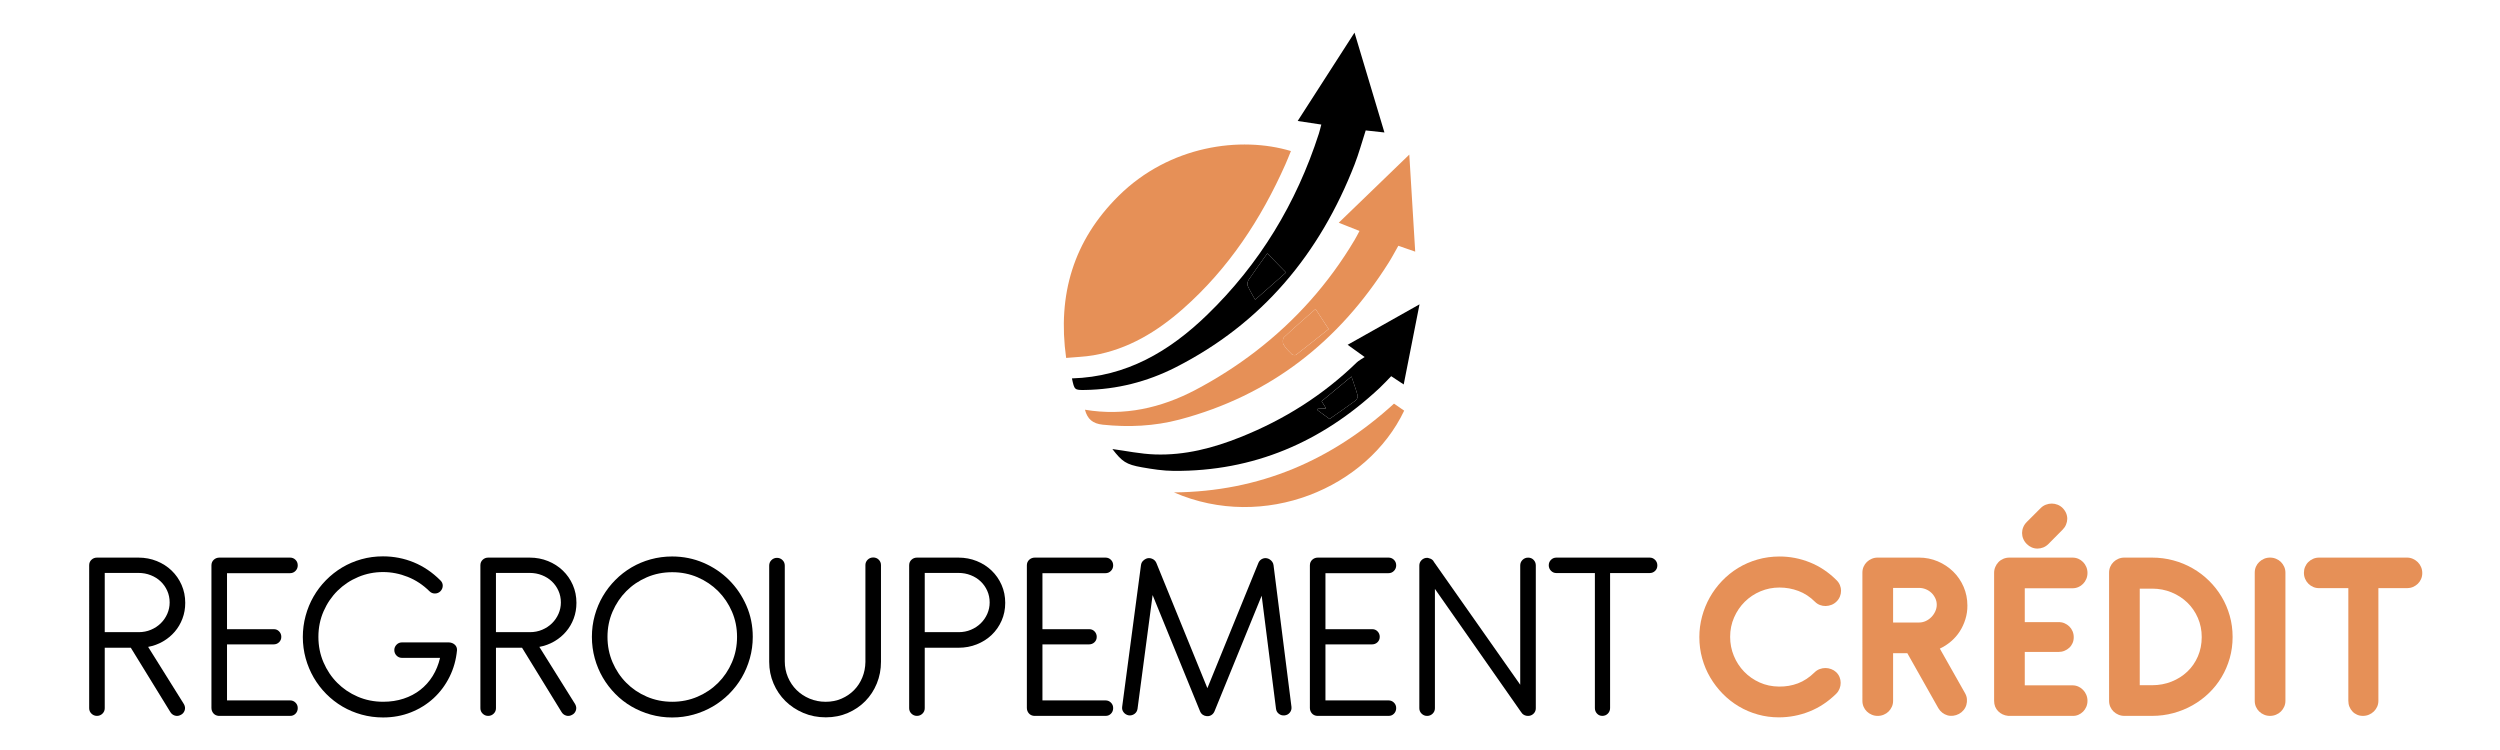 <?xml version="1.0" encoding="utf-8"?>
<!-- Generator: Adobe Illustrator 16.0.0, SVG Export Plug-In . SVG Version: 6.00 Build 0)  -->
<!DOCTYPE svg PUBLIC "-//W3C//DTD SVG 1.1//EN" "http://www.w3.org/Graphics/SVG/1.1/DTD/svg11.dtd">
<svg version="1.1" id="Calque_1" xmlns:x="http://ns.adobe.com/Extensibility/1.0/" xmlns:i="http://ns.adobe.com/AdobeIllustrator/10.0/" xmlns:graph="http://ns.adobe.com/Graphs/1.0/"
	 xmlns="http://www.w3.org/2000/svg" xmlns:xlink="http://www.w3.org/1999/xlink" x="0px" y="0px" width="200px" height="60px"
	 viewBox="0 0 200 60" enable-background="new 0 0 200 60" xml:space="preserve">
<g>
	<path d="M14.819,48.229c0,0.448-0.074,0.869-0.223,1.261c-0.148,0.393-0.354,0.743-0.618,1.049
		c-0.265,0.308-0.577,0.565-0.94,0.777c-0.363,0.21-0.758,0.355-1.187,0.435l2.869,4.59c0.092,0.172,0.108,0.339,0.049,0.504
		c-0.06,0.166-0.168,0.284-0.327,0.356c-0.151,0.079-0.305,0.095-0.46,0.044c-0.155-0.049-0.275-0.146-0.361-0.291l-3.156-5.134
		H8.379v4.837c0,0.172-0.061,0.316-0.183,0.435C8.074,57.21,7.928,57.27,7.757,57.27c-0.172,0-0.318-0.06-0.44-0.179
		c-0.122-0.118-0.183-0.263-0.183-0.435V45.222c0-0.179,0.061-0.324,0.183-0.44c0.122-0.115,0.268-0.173,0.44-0.173h3.323
		c0.521,0,1.009,0.093,1.464,0.277s0.851,0.438,1.187,0.762c0.336,0.322,0.602,0.705,0.796,1.146
		C14.722,47.236,14.819,47.715,14.819,48.229z M8.379,45.835v4.738h2.71c0.356,0,0.686-0.064,0.989-0.193
		c0.303-0.128,0.565-0.302,0.786-0.519c0.221-0.219,0.394-0.47,0.52-0.758c0.125-0.286,0.188-0.588,0.188-0.904
		c0-0.337-0.064-0.648-0.193-0.936c-0.128-0.286-0.303-0.536-0.524-0.746c-0.221-0.211-0.484-0.378-0.791-0.499
		c-0.307-0.123-0.638-0.184-0.995-0.184H8.379z"/>
	<path d="M17.489,57.27c-0.171-0.014-0.31-0.081-0.416-0.202c-0.105-0.123-0.158-0.27-0.158-0.44V45.231
		c0-0.185,0.063-0.334,0.188-0.45c0.125-0.115,0.277-0.173,0.455-0.173h5.648c0.171,0,0.316,0.06,0.435,0.178
		c0.119,0.118,0.178,0.268,0.178,0.445c0,0.171-0.059,0.318-0.178,0.44c-0.119,0.122-0.264,0.183-0.435,0.183h-5.045v4.481h3.72
		c0.178-0.007,0.326,0.05,0.445,0.173c0.119,0.122,0.178,0.269,0.178,0.44c0,0.171-0.059,0.314-0.178,0.43s-0.267,0.173-0.445,0.173
		h-3.72v4.481h5.045c0.171,0,0.316,0.059,0.435,0.179c0.119,0.118,0.178,0.263,0.178,0.435c0,0.178-0.059,0.328-0.178,0.45
		c-0.119,0.121-0.264,0.179-0.435,0.173H17.489z"/>
	<path d="M25.472,50.949c0,0.726,0.135,1.403,0.405,2.032c0.271,0.63,0.638,1.18,1.103,1.646c0.465,0.469,1.012,0.838,1.642,1.108
		c0.629,0.271,1.307,0.406,2.033,0.406c0.587,0,1.131-0.083,1.632-0.248c0.501-0.164,0.948-0.4,1.34-0.707
		c0.392-0.307,0.722-0.676,0.989-1.107s0.463-0.915,0.589-1.45h-3.046c-0.172,0-0.317-0.061-0.436-0.183
		c-0.118-0.121-0.178-0.269-0.178-0.44c0-0.164,0.06-0.308,0.178-0.43c0.119-0.123,0.264-0.184,0.436-0.184h3.749
		c0.185,0.007,0.341,0.066,0.47,0.179s0.189,0.26,0.183,0.444c-0.073,0.766-0.272,1.477-0.599,2.133
		c-0.326,0.655-0.75,1.225-1.271,1.706c-0.521,0.48-1.126,0.858-1.815,1.132c-0.689,0.273-1.433,0.411-2.23,0.411
		c-0.593,0-1.166-0.076-1.716-0.228c-0.55-0.152-1.063-0.368-1.538-0.647c-0.475-0.281-0.907-0.617-1.296-1.01
		c-0.389-0.393-0.722-0.828-0.999-1.306c-0.277-0.479-0.491-0.991-0.643-1.538c-0.151-0.548-0.228-1.118-0.228-1.711
		c0-0.58,0.075-1.145,0.223-1.691c0.148-0.548,0.359-1.061,0.633-1.538c0.274-0.479,0.605-0.915,0.995-1.311
		c0.389-0.396,0.821-0.735,1.295-1.02c0.475-0.283,0.988-0.502,1.538-0.657c0.551-0.155,1.126-0.232,1.727-0.232
		c0.864,0,1.685,0.16,2.463,0.479c0.778,0.32,1.487,0.8,2.126,1.438c0.132,0.126,0.196,0.271,0.193,0.436
		c-0.003,0.166-0.064,0.311-0.183,0.436c-0.119,0.119-0.264,0.18-0.436,0.183c-0.172,0.004-0.32-0.058-0.445-0.183
		c-0.514-0.508-1.093-0.891-1.736-1.147s-1.301-0.386-1.973-0.386c-0.699,0-1.362,0.132-1.988,0.396
		c-0.626,0.263-1.175,0.628-1.647,1.092c-0.472,0.465-0.846,1.015-1.123,1.647C25.61,49.535,25.472,50.217,25.472,50.949z"/>
	<path d="M46.115,48.229c0,0.448-0.074,0.869-0.222,1.261c-0.148,0.393-0.354,0.743-0.618,1.049
		c-0.264,0.308-0.577,0.565-0.94,0.777c-0.363,0.21-0.758,0.355-1.187,0.435l2.869,4.59c0.092,0.172,0.109,0.339,0.049,0.504
		c-0.059,0.166-0.168,0.284-0.327,0.356c-0.151,0.079-0.305,0.095-0.459,0.044c-0.155-0.049-0.275-0.146-0.361-0.291l-3.155-5.134
		h-2.087v4.837c0,0.172-0.061,0.316-0.183,0.435c-0.122,0.119-0.269,0.179-0.44,0.179c-0.172,0-0.318-0.06-0.44-0.179
		c-0.122-0.118-0.183-0.263-0.183-0.435V45.222c0-0.179,0.061-0.324,0.183-0.44c0.122-0.115,0.269-0.173,0.44-0.173h3.323
		c0.521,0,1.009,0.093,1.464,0.277s0.85,0.438,1.187,0.762c0.336,0.322,0.602,0.705,0.796,1.146
		C46.018,47.236,46.115,47.715,46.115,48.229z M39.676,45.835v4.738h2.71c0.356,0,0.686-0.064,0.989-0.193
		c0.303-0.128,0.565-0.302,0.787-0.519c0.221-0.219,0.394-0.47,0.52-0.758c0.125-0.286,0.188-0.588,0.188-0.904
		c0-0.337-0.064-0.648-0.193-0.936c-0.128-0.286-0.304-0.536-0.524-0.746c-0.221-0.211-0.484-0.378-0.791-0.499
		c-0.307-0.123-0.638-0.184-0.994-0.184H39.676z"/>
	<path d="M56.279,45.024c0.781,0.335,1.464,0.796,2.048,1.38c0.583,0.583,1.044,1.265,1.384,2.042c0.34,0.778,0.51,1.612,0.51,2.503
		c0,0.594-0.078,1.165-0.233,1.715c-0.155,0.552-0.371,1.064-0.647,1.539c-0.277,0.475-0.613,0.909-1.009,1.306
		c-0.396,0.396-0.831,0.732-1.306,1.009c-0.475,0.277-0.987,0.493-1.538,0.648c-0.55,0.155-1.123,0.232-1.716,0.232
		c-0.594,0-1.166-0.077-1.716-0.232c-0.551-0.155-1.063-0.371-1.538-0.648c-0.475-0.276-0.907-0.613-1.296-1.009
		c-0.389-0.396-0.722-0.831-0.999-1.306c-0.277-0.475-0.491-0.987-0.643-1.539c-0.151-0.55-0.228-1.121-0.228-1.715
		s0.076-1.164,0.228-1.711c0.152-0.548,0.366-1.06,0.643-1.534c0.277-0.475,0.61-0.908,0.999-1.3
		c0.389-0.393,0.821-0.729,1.296-1.01c0.475-0.28,0.987-0.496,1.538-0.648c0.55-0.15,1.123-0.228,1.716-0.228
		C54.662,44.519,55.497,44.688,56.279,45.024z M51.749,46.181c-0.63,0.271-1.177,0.641-1.642,1.108
		c-0.465,0.469-0.833,1.016-1.103,1.642c-0.271,0.627-0.405,1.299-0.405,2.019c0,0.726,0.135,1.403,0.405,2.032
		c0.271,0.63,0.638,1.18,1.103,1.646c0.465,0.469,1.012,0.838,1.642,1.108c0.629,0.271,1.307,0.406,2.033,0.406
		c0.719,0,1.393-0.136,2.022-0.406c0.63-0.271,1.179-0.64,1.647-1.108c0.468-0.467,0.837-1.017,1.107-1.646
		c0.271-0.629,0.406-1.307,0.406-2.032c0-0.72-0.135-1.392-0.406-2.019c-0.271-0.626-0.64-1.173-1.107-1.642
		c-0.469-0.468-1.018-0.838-1.647-1.108c-0.629-0.27-1.304-0.404-2.022-0.404C53.056,45.776,52.378,45.911,51.749,46.181z"/>
	<path d="M69.232,45.211c0-0.171,0.061-0.315,0.183-0.435c0.122-0.118,0.269-0.178,0.44-0.178c0.178,0,0.327,0.06,0.445,0.178
		c0.119,0.119,0.178,0.264,0.178,0.436v7.734c0,0.613-0.111,1.191-0.332,1.731c-0.221,0.541-0.528,1.011-0.92,1.41
		c-0.392,0.398-0.857,0.715-1.395,0.949c-0.538,0.233-1.126,0.351-1.766,0.351c-0.646,0-1.245-0.117-1.795-0.351
		c-0.551-0.234-1.029-0.551-1.435-0.949c-0.405-0.399-0.723-0.869-0.954-1.41c-0.231-0.54-0.346-1.118-0.346-1.731v-7.694
		c0-0.179,0.061-0.327,0.183-0.445c0.122-0.119,0.269-0.179,0.44-0.179s0.318,0.06,0.44,0.179c0.122,0.118,0.184,0.266,0.184,0.444
		v7.659c0,0.448,0.083,0.87,0.252,1.266c0.168,0.395,0.399,0.737,0.692,1.027c0.294,0.29,0.64,0.519,1.039,0.687
		c0.399,0.168,0.829,0.253,1.291,0.253c0.461,0,0.885-0.085,1.271-0.253c0.386-0.168,0.719-0.396,1-0.682
		c0.28-0.286,0.5-0.623,0.658-1.009c0.158-0.385,0.241-0.799,0.248-1.24V45.211z"/>
	<path d="M73.979,51.819v4.837c0,0.172-0.061,0.316-0.183,0.435c-0.122,0.119-0.269,0.179-0.44,0.179
		c-0.172,0-0.318-0.06-0.44-0.179c-0.122-0.118-0.183-0.263-0.183-0.435V45.222c0-0.179,0.061-0.324,0.183-0.44
		c0.122-0.115,0.269-0.173,0.44-0.173h3.323c0.521,0,1.009,0.093,1.464,0.277s0.85,0.438,1.187,0.762
		c0.336,0.322,0.602,0.705,0.796,1.146c0.195,0.442,0.292,0.921,0.292,1.435c0,0.515-0.097,0.99-0.292,1.429
		c-0.194,0.439-0.46,0.818-0.796,1.138c-0.336,0.321-0.731,0.57-1.187,0.752s-0.943,0.272-1.464,0.272H73.979z M73.979,45.835v4.738
		h2.71c0.356,0,0.686-0.064,0.989-0.193c0.303-0.128,0.565-0.302,0.787-0.519c0.221-0.219,0.394-0.47,0.52-0.758
		c0.125-0.286,0.188-0.588,0.188-0.904c0-0.337-0.064-0.648-0.193-0.936c-0.128-0.286-0.304-0.536-0.524-0.746
		c-0.221-0.211-0.484-0.378-0.791-0.499c-0.307-0.123-0.638-0.184-0.994-0.184H73.979z"/>
	<path d="M82.723,57.27c-0.171-0.014-0.31-0.081-0.415-0.202c-0.106-0.123-0.159-0.27-0.159-0.44V45.231
		c0-0.185,0.063-0.334,0.188-0.45c0.125-0.115,0.277-0.173,0.455-0.173h5.648c0.171,0,0.317,0.06,0.435,0.178
		c0.119,0.118,0.178,0.268,0.178,0.445c0,0.171-0.059,0.318-0.178,0.44c-0.118,0.122-0.264,0.183-0.435,0.183h-5.045v4.481h3.72
		c0.178-0.007,0.326,0.05,0.445,0.173c0.118,0.122,0.178,0.269,0.178,0.44c0,0.171-0.06,0.314-0.178,0.43
		c-0.119,0.115-0.268,0.173-0.445,0.173h-3.72v4.481h5.045c0.171,0,0.317,0.059,0.435,0.179c0.119,0.118,0.178,0.263,0.178,0.435
		c0,0.178-0.059,0.328-0.178,0.45c-0.118,0.121-0.264,0.179-0.435,0.173H82.723z"/>
	<path d="M92.209,47.605l-1.207,9.1c-0.027,0.172-0.107,0.308-0.243,0.406s-0.288,0.139-0.46,0.118
		c-0.171-0.032-0.308-0.115-0.41-0.247c-0.103-0.131-0.141-0.283-0.114-0.455l1.503-11.315c0.02-0.152,0.083-0.273,0.188-0.366
		c0.053-0.052,0.125-0.103,0.218-0.148c0.152-0.066,0.308-0.067,0.47-0.004c0.162,0.062,0.278,0.173,0.351,0.331l4.085,10.029
		l4.085-10.029c0.065-0.152,0.175-0.262,0.326-0.327c0.151-0.066,0.311-0.066,0.476,0l0.108,0.06
		c0.079,0.053,0.146,0.117,0.198,0.193c0.053,0.075,0.085,0.162,0.099,0.262l1.435,11.335c0.019,0.172-0.023,0.324-0.129,0.455
		c-0.105,0.132-0.244,0.208-0.415,0.228c-0.172,0.021-0.325-0.021-0.46-0.124c-0.136-0.102-0.212-0.238-0.233-0.409l-1.147-9.041
		l-3.778,9.258c-0.06,0.132-0.145,0.231-0.257,0.297s-0.23,0.092-0.356,0.079c-0.112-0.006-0.216-0.041-0.312-0.104
		c-0.095-0.063-0.169-0.153-0.222-0.272L92.209,47.605z"/>
	<path d="M105.365,57.27c-0.172-0.014-0.311-0.081-0.416-0.202c-0.105-0.123-0.158-0.27-0.158-0.44V45.231
		c0-0.185,0.063-0.334,0.188-0.45c0.125-0.115,0.276-0.173,0.455-0.173h5.647c0.172,0,0.316,0.06,0.436,0.178
		c0.118,0.118,0.178,0.268,0.178,0.445c0,0.171-0.06,0.318-0.178,0.44c-0.119,0.122-0.264,0.183-0.436,0.183h-5.045v4.481h3.719
		c0.179-0.007,0.327,0.05,0.446,0.173c0.118,0.122,0.178,0.269,0.178,0.44c0,0.171-0.06,0.314-0.178,0.43
		c-0.119,0.115-0.268,0.173-0.446,0.173h-3.719v4.481h5.045c0.172,0,0.316,0.059,0.436,0.179c0.118,0.118,0.178,0.263,0.178,0.435
		c0,0.178-0.06,0.328-0.178,0.45c-0.119,0.121-0.264,0.179-0.436,0.173H105.365z"/>
	<path d="M114.416,44.688h0.02c0.006,0.014,0.016,0.023,0.029,0.029h0.01l0.02,0.011c0.007,0,0.014,0.003,0.021,0.01
		c0.013,0,0.025,0.006,0.039,0.02c0.072,0.053,0.128,0.122,0.168,0.208l6.895,9.813v-9.546c0-0.172,0.062-0.318,0.183-0.44
		c0.122-0.121,0.272-0.183,0.45-0.183s0.325,0.062,0.44,0.183c0.115,0.122,0.173,0.269,0.173,0.44v11.425
		c0,0.152-0.047,0.284-0.143,0.396c-0.097,0.111-0.217,0.182-0.362,0.208c-0.025,0.007-0.065,0.01-0.118,0.01
		c-0.185,0-0.34-0.063-0.464-0.188l-0.04-0.06l-0.029-0.03l-6.915-9.882v9.546c0,0.172-0.061,0.316-0.183,0.435
		c-0.122,0.119-0.27,0.179-0.44,0.179c-0.172,0-0.318-0.06-0.44-0.179c-0.121-0.118-0.184-0.263-0.184-0.435V45.241
		c0-0.171,0.063-0.316,0.184-0.435c0.122-0.119,0.269-0.179,0.44-0.179h0.05c0.065,0.014,0.129,0.033,0.188,0.06H114.416z"/>
	<path d="M128.807,45.845v10.802c0,0.171-0.059,0.318-0.177,0.439c-0.119,0.123-0.268,0.184-0.445,0.184
		c-0.172,0-0.313-0.061-0.426-0.184c-0.112-0.121-0.168-0.269-0.168-0.439V45.845h-3.076c-0.172,0-0.316-0.061-0.436-0.183
		c-0.118-0.122-0.178-0.269-0.178-0.44c0-0.171,0.06-0.317,0.178-0.436c0.119-0.118,0.264-0.178,0.436-0.178h7.458
		c0.172,0,0.316,0.062,0.435,0.183c0.12,0.122,0.179,0.269,0.179,0.44c0,0.179-0.059,0.325-0.179,0.44
		c-0.118,0.115-0.263,0.173-0.435,0.173H128.807z"/>
</g>
<g>
	<path fill="#E69057" d="M147.195,46.814c0.06,0.146,0.089,0.295,0.089,0.449c0,0.155-0.029,0.308-0.089,0.455
		c-0.06,0.149-0.148,0.282-0.267,0.4c-0.12,0.12-0.255,0.209-0.406,0.268c-0.151,0.06-0.307,0.091-0.465,0.095
		c-0.158,0.003-0.312-0.023-0.46-0.08c-0.148-0.056-0.278-0.14-0.391-0.252c-0.402-0.402-0.848-0.693-1.336-0.875
		c-0.487-0.182-0.992-0.272-1.513-0.272c-0.534,0-1.04,0.101-1.519,0.302c-0.478,0.201-0.897,0.48-1.256,0.836
		c-0.359,0.356-0.645,0.774-0.855,1.256c-0.212,0.482-0.316,0.999-0.316,1.554c0,0.533,0.099,1.04,0.297,1.519
		c0.196,0.478,0.471,0.898,0.82,1.261c0.35,0.363,0.762,0.651,1.236,0.865c0.475,0.215,0.993,0.325,1.553,0.331
		c0.535,0.007,1.039-0.078,1.514-0.257c0.475-0.178,0.923-0.475,1.346-0.89c0.112-0.112,0.243-0.196,0.396-0.253
		c0.151-0.056,0.305-0.084,0.46-0.084c0.154,0,0.309,0.028,0.459,0.084c0.152,0.057,0.284,0.138,0.396,0.242
		c0.125,0.119,0.217,0.253,0.277,0.4c0.06,0.149,0.089,0.302,0.089,0.46c0,0.159-0.029,0.313-0.089,0.465
		c-0.061,0.152-0.146,0.284-0.258,0.396c-0.646,0.64-1.363,1.115-2.151,1.429s-1.604,0.47-2.448,0.47
		c-0.58,0-1.141-0.075-1.682-0.228c-0.541-0.15-1.047-0.367-1.518-0.647c-0.473-0.28-0.901-0.617-1.287-1.009
		c-0.386-0.393-0.718-0.826-0.998-1.301c-0.281-0.475-0.497-0.984-0.647-1.528c-0.152-0.544-0.228-1.112-0.228-1.707
		c0-0.56,0.072-1.11,0.217-1.651s0.352-1.048,0.618-1.523c0.268-0.475,0.592-0.913,0.975-1.315c0.383-0.401,0.812-0.748,1.286-1.038
		c0.474-0.29,0.992-0.516,1.553-0.678c0.561-0.161,1.15-0.243,1.771-0.243c0.831,0,1.639,0.157,2.424,0.471
		c0.784,0.313,1.496,0.79,2.137,1.43C147.047,46.537,147.136,46.669,147.195,46.814z"/>
	<path fill="#E69057" d="M157.229,49.544c-0.107,0.35-0.259,0.673-0.449,0.97c-0.191,0.297-0.424,0.563-0.697,0.796
		c-0.273,0.234-0.572,0.427-0.896,0.579l2.019,3.571c0.085,0.15,0.135,0.306,0.147,0.464c0.014,0.159-0.001,0.313-0.044,0.465
		c-0.043,0.152-0.115,0.29-0.218,0.416c-0.102,0.125-0.226,0.228-0.371,0.307c-0.151,0.079-0.307,0.129-0.465,0.148
		s-0.312,0.009-0.46-0.034s-0.285-0.112-0.41-0.209c-0.126-0.096-0.23-0.215-0.316-0.36l-2.483-4.401h-1.138v3.808
		c0,0.172-0.032,0.33-0.099,0.476c-0.065,0.145-0.152,0.271-0.262,0.38c-0.109,0.109-0.239,0.195-0.391,0.257
		c-0.152,0.063-0.311,0.095-0.476,0.095c-0.171,0-0.331-0.031-0.479-0.095c-0.149-0.062-0.279-0.147-0.392-0.257
		c-0.112-0.108-0.199-0.235-0.262-0.38c-0.063-0.146-0.095-0.304-0.095-0.476V45.814c0-0.171,0.031-0.329,0.095-0.475
		c0.063-0.145,0.149-0.271,0.262-0.381c0.112-0.108,0.242-0.193,0.392-0.257c0.147-0.063,0.308-0.094,0.479-0.094h3.295
		c0.533,0,1.036,0.101,1.509,0.302c0.471,0.201,0.883,0.475,1.235,0.82c0.353,0.347,0.63,0.752,0.831,1.218
		c0.201,0.465,0.302,0.964,0.302,1.498C157.394,48.829,157.339,49.195,157.229,49.544z M151.448,47.032v2.769h2.077
		c0.185,0,0.363-0.038,0.535-0.118c0.171-0.078,0.32-0.185,0.449-0.316s0.233-0.283,0.312-0.455c0.08-0.171,0.119-0.35,0.119-0.534
		s-0.039-0.359-0.119-0.523c-0.078-0.165-0.183-0.309-0.312-0.432c-0.129-0.121-0.278-0.217-0.449-0.286
		c-0.172-0.069-0.351-0.104-0.535-0.104H151.448z"/>
	<path fill="#E69057" d="M160.657,57.27c-0.322-0.032-0.592-0.158-0.806-0.375c-0.214-0.219-0.322-0.495-0.322-0.832V45.835
		c0-0.171,0.031-0.332,0.095-0.479c0.063-0.148,0.148-0.279,0.257-0.391c0.108-0.112,0.238-0.199,0.391-0.263
		c0.152-0.063,0.313-0.094,0.484-0.094h5.035c0.172,0,0.33,0.031,0.475,0.094c0.145,0.063,0.271,0.15,0.381,0.263
		c0.109,0.111,0.195,0.242,0.258,0.391c0.062,0.147,0.094,0.309,0.094,0.479c0,0.172-0.032,0.331-0.094,0.479
		c-0.063,0.148-0.148,0.279-0.258,0.391c-0.109,0.112-0.236,0.2-0.381,0.262c-0.145,0.063-0.303,0.095-0.475,0.095h-3.809v2.71h2.69
		c0.172-0.006,0.332,0.021,0.48,0.084c0.147,0.063,0.278,0.149,0.39,0.257c0.112,0.109,0.2,0.238,0.263,0.386
		c0.063,0.149,0.094,0.309,0.094,0.48s-0.031,0.328-0.094,0.47s-0.15,0.266-0.263,0.371c-0.111,0.104-0.242,0.188-0.39,0.247
		c-0.148,0.06-0.309,0.09-0.48,0.09h-2.69v2.67h3.809c0.172,0,0.33,0.033,0.475,0.099c0.145,0.066,0.271,0.155,0.381,0.268
		s0.195,0.242,0.258,0.39c0.062,0.149,0.094,0.31,0.094,0.48c0,0.172-0.032,0.331-0.094,0.48c-0.063,0.147-0.148,0.276-0.258,0.386
		c-0.109,0.108-0.236,0.194-0.381,0.257s-0.303,0.09-0.475,0.084H160.657z M165.01,42.373c0.118-0.119,0.21-0.252,0.271-0.401
		c0.063-0.147,0.096-0.3,0.1-0.455c0.003-0.153-0.027-0.308-0.089-0.459c-0.063-0.151-0.157-0.29-0.282-0.416
		c-0.118-0.118-0.254-0.208-0.406-0.267c-0.151-0.06-0.306-0.089-0.464-0.089s-0.315,0.029-0.47,0.089
		c-0.155,0.059-0.293,0.148-0.411,0.267l-1.118,1.117c-0.125,0.126-0.219,0.265-0.281,0.417c-0.063,0.15-0.094,0.306-0.094,0.464
		s0.03,0.313,0.094,0.465c0.063,0.152,0.156,0.29,0.281,0.416c0.119,0.119,0.251,0.209,0.396,0.271
		c0.146,0.063,0.297,0.095,0.455,0.095s0.313-0.03,0.466-0.089c0.15-0.061,0.289-0.152,0.415-0.277L165.01,42.373z"/>
	<path fill="#E69057" d="M172.16,44.608c0.594,0,1.164,0.074,1.711,0.223c0.548,0.148,1.061,0.358,1.538,0.633
		c0.479,0.273,0.914,0.604,1.306,0.989c0.394,0.386,0.729,0.813,1.01,1.281c0.28,0.468,0.498,0.975,0.652,1.519
		c0.155,0.544,0.232,1.112,0.232,1.706c0,0.593-0.077,1.16-0.232,1.701c-0.154,0.54-0.372,1.046-0.652,1.513
		c-0.281,0.469-0.616,0.893-1.01,1.271c-0.392,0.379-0.827,0.704-1.306,0.975c-0.478,0.271-0.99,0.479-1.538,0.628
		c-0.547,0.148-1.117,0.223-1.711,0.223h-2.206c-0.171,0-0.331-0.031-0.479-0.095c-0.149-0.062-0.279-0.147-0.392-0.257
		c-0.112-0.108-0.199-0.235-0.262-0.38c-0.063-0.146-0.095-0.304-0.095-0.476V45.814c0-0.171,0.031-0.329,0.095-0.475
		c0.063-0.145,0.149-0.271,0.262-0.381c0.112-0.108,0.242-0.193,0.392-0.257c0.147-0.063,0.308-0.094,0.479-0.094H172.16z
		 M176.138,50.964c0-0.548-0.104-1.058-0.308-1.53s-0.486-0.881-0.846-1.229c-0.359-0.347-0.779-0.618-1.261-0.816
		c-0.482-0.198-0.999-0.298-1.554-0.298h-0.989v7.726h0.989c0.555,0,1.071-0.096,1.554-0.288c0.481-0.19,0.901-0.457,1.261-0.797
		c0.359-0.339,0.642-0.746,0.846-1.218S176.138,51.524,176.138,50.964z"/>
	<path fill="#E69057" d="M182.834,56.063c0,0.172-0.032,0.33-0.099,0.476c-0.066,0.145-0.153,0.271-0.262,0.38
		c-0.109,0.109-0.239,0.195-0.392,0.257c-0.152,0.063-0.311,0.095-0.475,0.095c-0.171,0-0.332-0.031-0.479-0.095
		c-0.148-0.062-0.278-0.147-0.391-0.257c-0.112-0.108-0.199-0.235-0.263-0.38c-0.063-0.146-0.094-0.304-0.094-0.476V45.814
		c0-0.171,0.031-0.329,0.094-0.475c0.063-0.145,0.15-0.271,0.263-0.381c0.112-0.108,0.242-0.193,0.391-0.257
		c0.147-0.063,0.309-0.094,0.479-0.094c0.164,0,0.322,0.031,0.475,0.094c0.152,0.063,0.282,0.148,0.392,0.257
		c0.108,0.109,0.195,0.236,0.262,0.381c0.066,0.146,0.099,0.304,0.099,0.475V56.063z"/>
	<path fill="#E69057" d="M190.271,47.052v9.011c0,0.172-0.033,0.33-0.099,0.476c-0.065,0.145-0.154,0.271-0.267,0.38
		c-0.112,0.109-0.242,0.195-0.392,0.257c-0.147,0.063-0.308,0.095-0.479,0.095c-0.173,0-0.329-0.031-0.47-0.095
		c-0.143-0.062-0.265-0.147-0.366-0.257c-0.103-0.108-0.184-0.235-0.243-0.38c-0.059-0.146-0.088-0.304-0.088-0.476v-9.011h-2.335
		c-0.173,0-0.33-0.031-0.476-0.094c-0.145-0.063-0.273-0.15-0.386-0.263s-0.199-0.242-0.262-0.391
		c-0.063-0.148-0.094-0.309-0.094-0.479c0-0.172,0.03-0.331,0.094-0.48c0.063-0.147,0.149-0.276,0.262-0.386
		c0.112-0.108,0.241-0.193,0.386-0.257c0.146-0.063,0.303-0.094,0.476-0.094h7.033c0.164,0,0.32,0.033,0.47,0.1
		c0.147,0.065,0.277,0.154,0.39,0.266c0.112,0.112,0.2,0.243,0.262,0.392c0.063,0.148,0.095,0.308,0.095,0.479
		c0,0.171-0.031,0.33-0.095,0.475c-0.062,0.146-0.149,0.272-0.262,0.382c-0.112,0.107-0.242,0.193-0.39,0.257
		c-0.149,0.063-0.306,0.094-0.47,0.094H190.271z"/>
</g>
<path fill-rule="evenodd" clip-rule="evenodd" fill="#E69057" d="M85.291,28.634c-0.709-5.073,0.602-9.404,4.198-12.964
	c4.076-4.036,9.771-4.795,13.785-3.586c-0.146,0.352-0.281,0.704-0.434,1.048c-1.955,4.4-4.553,8.351-8.185,11.56
	c-2.081,1.837-4.402,3.248-7.186,3.732C86.775,28.545,86.063,28.562,85.291,28.634z"/>
<path fill-rule="evenodd" clip-rule="evenodd" d="M85.755,30.272c4.354-0.127,7.799-2.165,10.8-5.068
	c4.207-4.07,7.156-8.941,8.953-14.51c0.07-0.22,0.121-0.447,0.197-0.729c-0.635-0.097-1.221-0.185-1.891-0.286
	c1.521-2.364,3.002-4.669,4.547-7.069c0.811,2.706,1.59,5.308,2.393,7.988c-0.557-0.061-1.02-0.112-1.498-0.164
	c-0.295,0.915-0.543,1.828-0.883,2.705c-2.789,7.176-7.414,12.745-14.345,16.259c-2.255,1.143-4.667,1.756-7.208,1.799
	C85.955,31.211,85.955,31.203,85.755,30.272z M101.385,20.271c-0.527,0.74-1.02,1.414-1.486,2.104
	c-0.087,0.127-0.143,0.358-0.085,0.485c0.188,0.423,0.436,0.821,0.599,1.116c0.822-0.727,1.646-1.452,2.467-2.175
	C102.326,21.233,101.872,20.771,101.385,20.271z"/>
<path fill-rule="evenodd" clip-rule="evenodd" fill="#E69057" d="M111.867,19.662c-0.275,0.483-0.51,0.935-0.783,1.365
	c-3.979,6.311-9.468,10.618-16.731,12.54c-2.009,0.529-4.059,0.625-6.135,0.408c-0.791-0.084-1.221-0.438-1.422-1.197
	c3.141,0.529,6.089-0.139,8.838-1.585c1.684-0.887,3.314-1.926,4.824-3.088c3.192-2.455,5.844-5.431,7.909-8.907
	c0.131-0.217,0.244-0.444,0.393-0.72c-0.553-0.219-1.07-0.425-1.66-0.66c1.871-1.808,3.711-3.584,5.643-5.451
	c0.16,2.64,0.314,5.158,0.473,7.764C112.75,19.968,112.334,19.825,111.867,19.662z M105.242,24.721
	c-0.85,0.751-1.703,1.487-2.521,2.258c-0.107,0.102-0.123,0.438-0.039,0.583c0.168,0.292,0.426,0.541,0.67,0.783
	c0.066,0.064,0.271,0.088,0.338,0.037c0.871-0.673,1.729-1.362,2.602-2.056C105.855,25.659,105.49,25.099,105.242,24.721z"/>
<path fill-rule="evenodd" clip-rule="evenodd" d="M109.172,28.562c-0.557-0.4-0.924-0.665-1.361-0.978
	c1.924-1.084,3.785-2.132,5.75-3.237c-0.43,2.184-0.84,4.262-1.264,6.41c-0.357-0.235-0.668-0.44-1.002-0.662
	c-0.318,0.327-0.615,0.651-0.932,0.947c-4.635,4.328-10.073,6.674-16.461,6.629c-0.852-0.004-1.709-0.139-2.549-0.287
	c-1.273-0.225-1.585-0.457-2.363-1.461c1.083,0.145,2.242,0.393,3.407,0.432c2.387,0.084,4.665-0.51,6.865-1.393
	c3.475-1.391,6.588-3.352,9.279-5.967C108.695,28.847,108.9,28.747,109.172,28.562z M106.363,33.516
	c0.584-0.408,1.332-0.922,2.064-1.459c0.107-0.078,0.219-0.281,0.189-0.392c-0.133-0.501-0.314-0.99-0.5-1.545
	c-0.844,0.7-1.619,1.341-2.387,1.977c0.141,0.226,0.25,0.401,0.355,0.571c-0.246,0.014-0.451,0.023-0.658,0.033
	c-0.006,0.041-0.012,0.08-0.02,0.119C105.686,33.023,105.965,33.225,106.363,33.516z"/>
<path fill-rule="evenodd" clip-rule="evenodd" fill="#E69057" d="M93.917,39.393c6.848-0.068,12.61-2.553,17.603-7.102
	c0.262,0.181,0.539,0.373,0.814,0.561C109.396,39.047,101.128,42.525,93.917,39.393z"/>
<path fill-rule="evenodd" clip-rule="evenodd" d="M101.385,20.271c0.487,0.501,0.941,0.963,1.494,1.531
	c-0.82,0.723-1.645,1.448-2.467,2.175c-0.164-0.295-0.411-0.693-0.599-1.116c-0.057-0.127-0.002-0.358,0.085-0.485
	C100.365,21.684,100.857,21.011,101.385,20.271z"/>
<path fill-rule="evenodd" clip-rule="evenodd" fill="#E69057" d="M105.242,24.721c0.248,0.378,0.613,0.938,1.049,1.604
	c-0.873,0.694-1.73,1.382-2.602,2.056c-0.066,0.052-0.271,0.027-0.338-0.037c-0.244-0.242-0.502-0.49-0.67-0.783
	c-0.084-0.146-0.068-0.481,0.039-0.583C103.539,26.208,104.393,25.472,105.242,24.721z"/>
<path fill-rule="evenodd" clip-rule="evenodd" d="M106.363,33.516c-0.398-0.291-0.678-0.492-0.955-0.695
	c0.008-0.039,0.014-0.078,0.02-0.119c0.207-0.01,0.412-0.02,0.658-0.033c-0.105-0.17-0.215-0.346-0.355-0.571
	c0.768-0.636,1.543-1.277,2.387-1.977c0.186,0.555,0.367,1.044,0.5,1.545c0.029,0.11-0.082,0.313-0.189,0.392
	C107.695,32.594,106.947,33.107,106.363,33.516z"/>
</svg>
